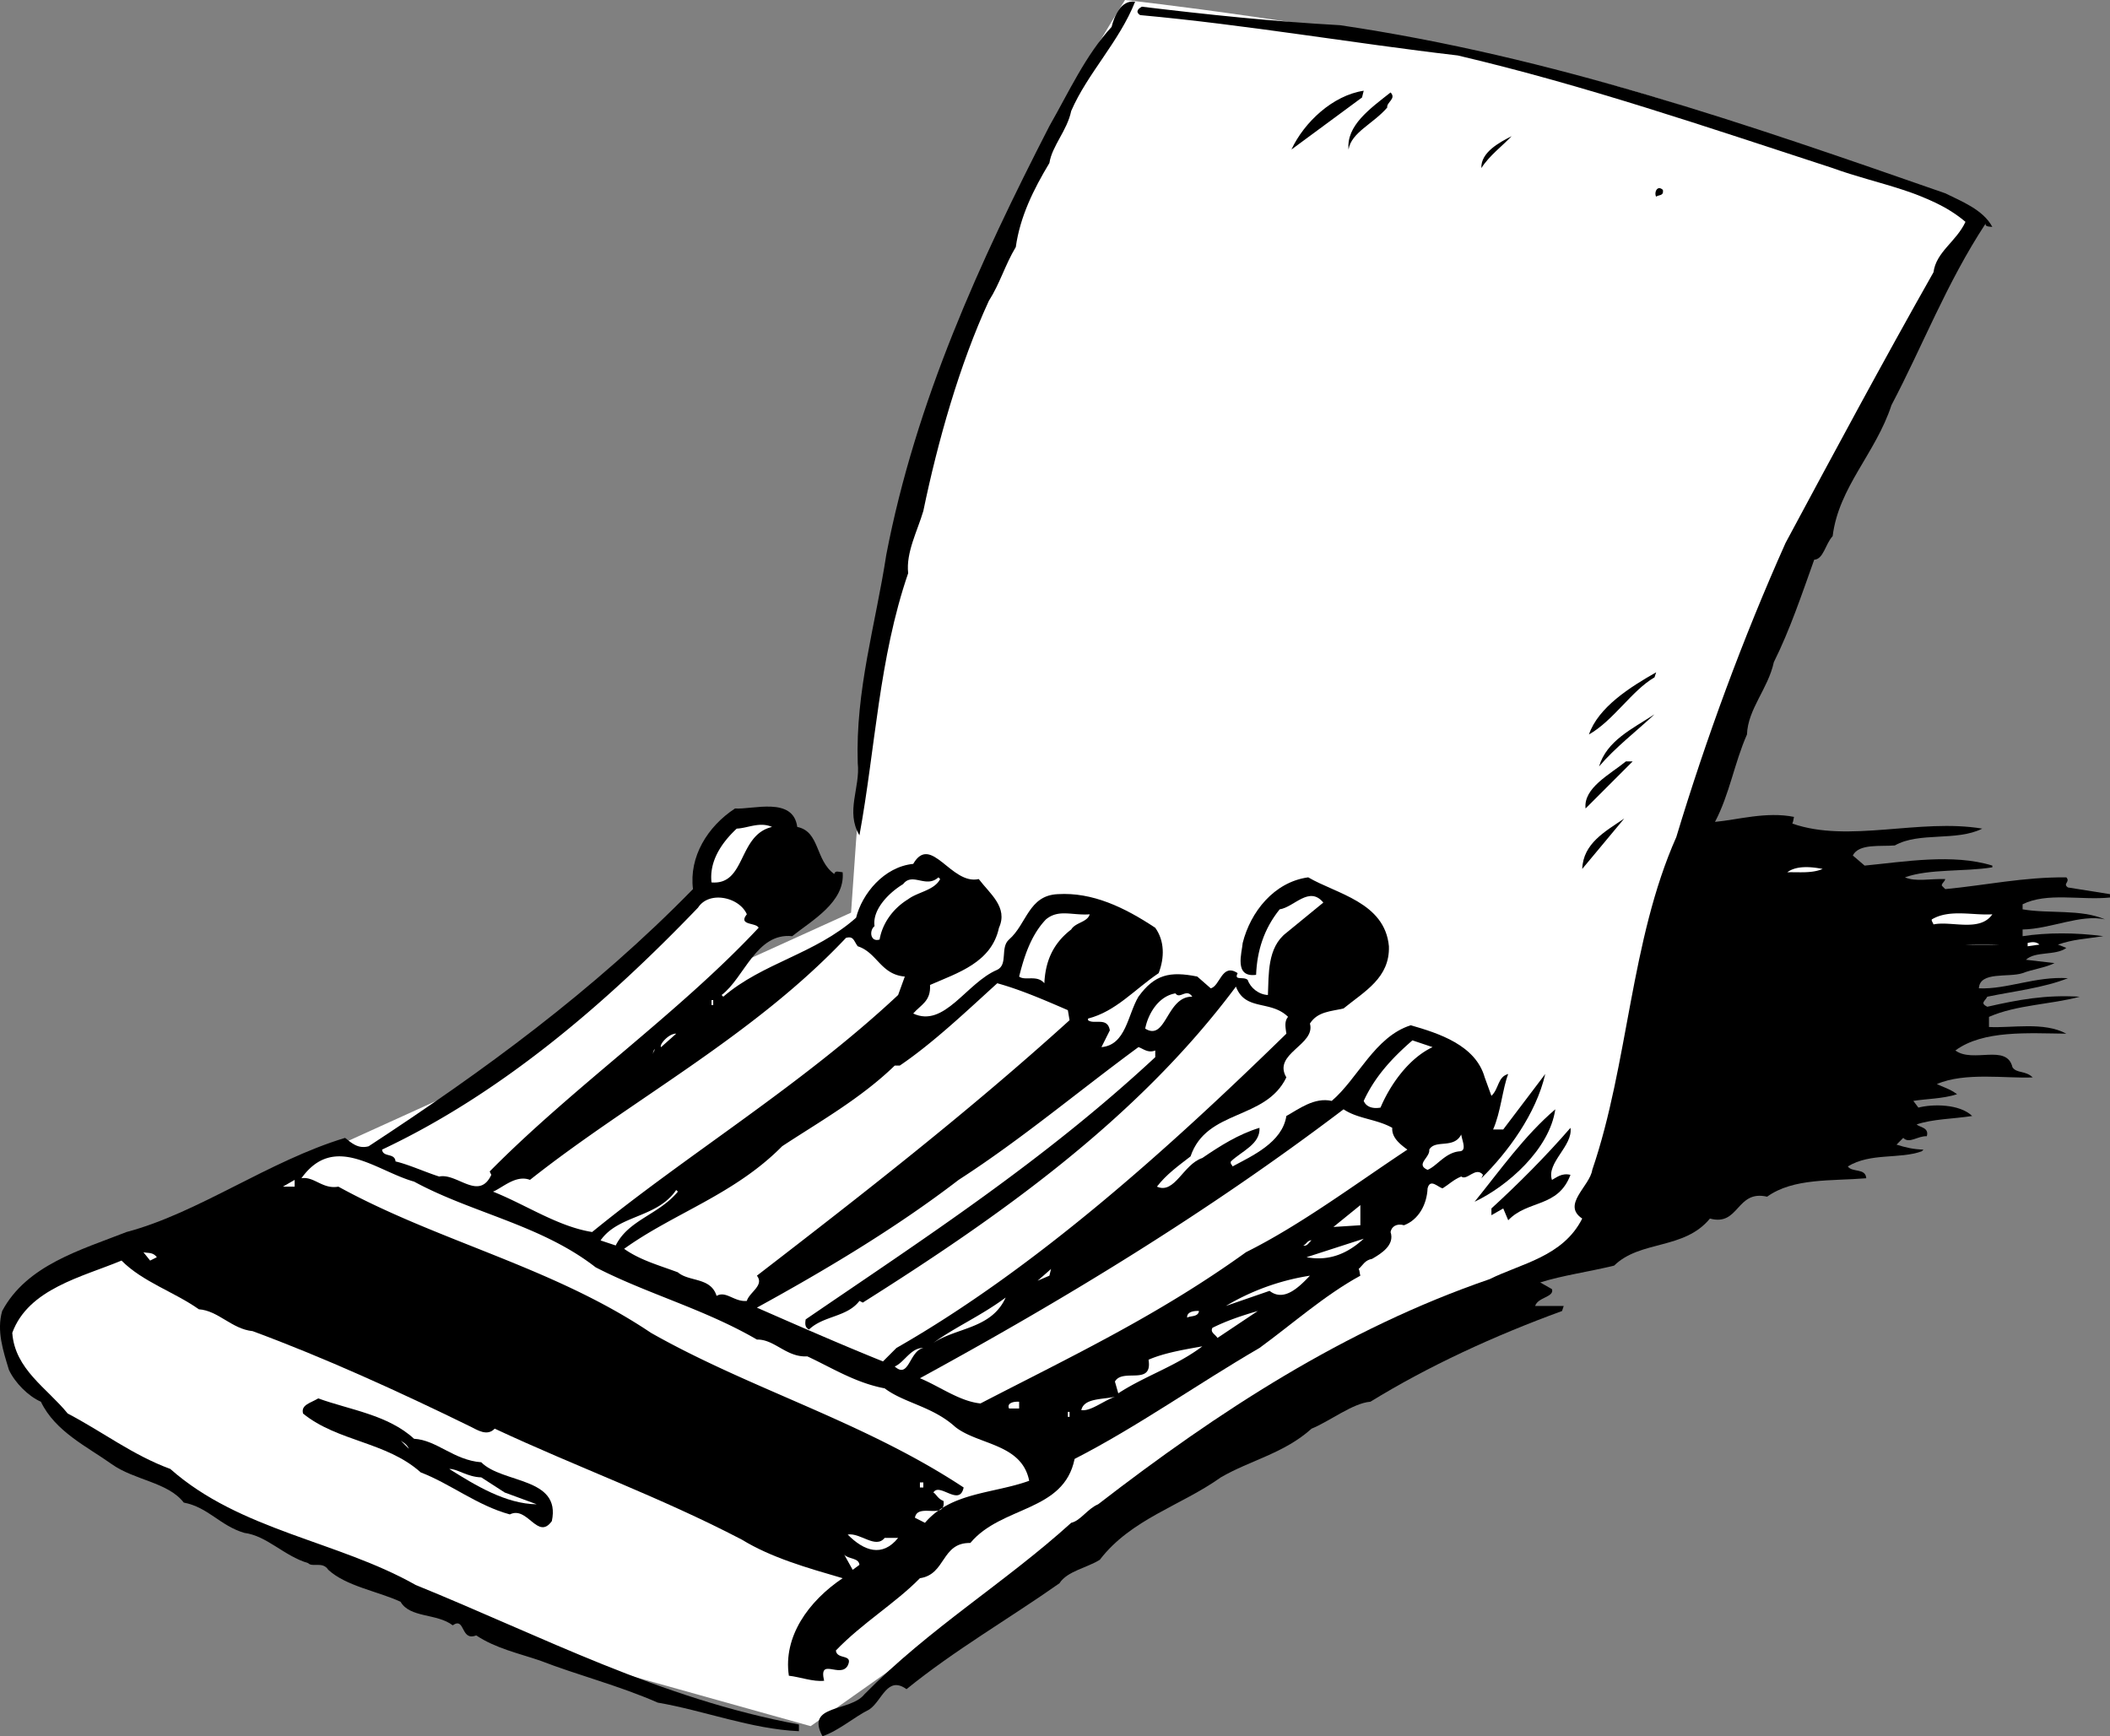 <svg xmlns="http://www.w3.org/2000/svg" width="125.53" height="103.301"><rect width="100%" height="100%" fill="#808080" stroke="none"/><path fill="#fff" d="M117.229 13S103.924 6.676 91.63 4C79.256 1.344 66.932 0 66.932 0s-8.344 13.008-11.703 24.7C51.924 36.343 50.932 50 50.932 50l-.3 4.3L7.228 74S-1.076 76.008.63 80c1.625 4.008 6 6 6 6l10.598 6 16.703 6.7 14.297 4L67.63 89l26.301-14.7s5.324-24.624 9.7-34.3c4.292-9.656 13.597-27 13.597-27"/><path d="M67.53.102c-.942 2.375-2.84 4.273-3.801 6.5-.242 1.171-1.14 2.074-1.297 3.097-.945 1.574-1.742 3.176-2 5-.645 1.074-.945 2.176-1.602 3.2-1.742 3.777-3.043 8.374-3.898 12.5-.344 1.175-1.043 2.476-.902 3.703-1.743 5.074-1.942 10.375-2.899 15.597-.844-1.426.059-2.824-.101-4.3-.141-4.325 1.058-8.223 1.699-12.399 1.758-9.125 5.558-17.426 9.703-25.5 1.156-2.023 2.156-4.227 3.7-5.898.155-.625.558-1.625 1.398-1.5M79.729 1.5c12.66 1.875 24.16 5.875 36 10 .96.477 2.258.977 2.8 2-.242-.023-.44-.023-.398-.2-2.344 3.575-3.742 7.274-5.601 10.802-.942 2.875-3.141 4.875-3.5 7.796-.442.477-.543 1.375-1.098 1.403-.742 2.074-1.445 4.176-2.402 6.097-.34 1.579-1.543 2.778-1.598 4.301-.742 1.676-1.043 3.574-1.902 5.2 1.359-.126 3.058-.626 4.699-.297-.04.171-.04.273-.098.398 3.356 1.176 7.559-.324 11.3.3-1.542.774-3.741.177-5.202 1-.84.075-2.14-.124-2.5.598l.703.602c2.355-.227 5.258-.727 7.598 0v.102c-1.641.273-3.743.074-5.2.597.657.278 1.457.074 2.399.102-.04.176-.242.273-.2.398l.2.2c2.36-.223 4.66-.723 7.203-.7.258.278-.242.375.098.602l2.5.398v.2c-1.743.175-3.743-.325-5.2.402v.3c1.559.274 3.457-.027 4.899.598-1.442-.324-3.242.574-4.899.602v.398c1.457-.222 3.157-.222 4.801 0-1.144.176-1.742.176-2.699.5l.5.2c-.645.476-1.844.175-2.402.703l1.699.199c-.54.273-1.34.375-1.899.597-.843.278-2.543-.125-2.601.903 1.66.074 3.36-.727 5.3-.602-1.44.574-3.242.778-4.8 1.102-.14.273-.442.375 0 .597 1.86-.421 3.46-.722 5.5-.597-1.742.472-3.742.472-5.399 1.199v.602c1.36.074 3.258-.329 4.602.398-2.242-.023-4.945-.227-6.602 1 1.059.773 3.059-.426 3.399 1 .258.375.758.176 1.203.602-1.543.074-4.043-.329-5.703.398.36.176.758.273 1.203.602-.844.273-1.844.273-2.602.398l.301.398c.856-.222 2.457-.222 3.2.5-1.141.176-2.344.176-3.301.5.16.176.757.176.601.704-.543-.028-1.043.472-1.402.097l-.399.403c.559.171.957.273 1.602.296l-.102.102c-1.343.477-3.043.074-4.398.898.258.375 1.055.079 1.098.704-2.043.171-4.34-.028-5.899 1.097-1.844-.426-1.644 1.778-3.402 1.301-1.54 1.875-4.14 1.273-5.7 2.8-1.542.376-3.042.575-4.398 1l.7.4c.156.476-.844.476-1 1h1.699l-.098.3c-4.043 1.477-7.945 3.273-11.402 5.398-1.043.079-2.442 1.176-3.5 1.602-1.641 1.477-3.641 1.875-5.399 2.898-2.344 1.676-5.344 2.477-7.199 4.903-.742.472-1.945.676-2.402 1.398-2.942 2.074-6.243 3.977-9.098 6.301-1.145-.824-1.445.676-2.203 1.2-.942.476-1.84 1.277-2.797 1.6-1.043-1.925 1.656-1.425 2.5-2.5 3.855-3.925 8.355-6.624 12.297-10.198.558-.125.96-.829 1.601-1.102 7.157-5.523 14.657-10.426 23.301-13.398 1.856-.926 4.356-1.329 5.5-3.602-1.242-.824.457-1.926.598-2.898 2.16-6.329 2.258-13.625 5-19.801 1.758-5.824 3.96-11.824 6.5-17.5 2.86-5.324 5.758-10.727 8.8-16.102.16-1.222 1.36-1.824 1.903-3-2.145-1.824-5.242-2.222-7.902-3.199-7.442-2.426-14.743-4.926-22.301-6.7-6.242-.726-12.54-1.823-18.899-2.402-.343-.222-.043-.421.102-.5 3.957.477 7.758.875 11.797 1.102"/><path d="m81.03 5.8-4.2 3.098c.758-1.625 2.457-3.222 4.301-3.5l-.101.403m1.5.597c-.84.977-2.141 1.477-2.301 2.5-.14-1.421 1.258-2.421 2.5-3.398.36.375-.242.574-.2.898M88.131 10c-.043-.926 1.059-1.523 1.801-1.898-.543.574-1.344 1.171-1.8 1.898m10.8 1.3c.055.376-.242.274-.402.4-.141-.223.058-.723.402-.4m-.5 29c-1.344.774-2.445 2.575-3.902 3.4.558-1.626 2.457-2.825 4-3.7l-.098.3m0 2.2c-1.043.977-2.344 1.977-3.3 3.102.456-1.528 1.956-2.227 3.3-3.102m-4.102 5.602c-.14-1.227 1.457-2.028 2.399-2.801h.402l-2.8 2.8M47.432 49.2c1.355.277 1.055 1.976 2.2 2.8.058-.227.257-.125.5-.102.155 1.778-1.845 2.875-3 3.801-2.145-.222-2.845 2.477-4.2 3.5l.098.102c2.359-2.028 5.457-2.528 7.902-4.7.355-1.425 1.656-3.027 3.398-3.203 1.059-1.824 2.258 1.278 3.899.903.66.875 1.758 1.676 1.203 2.898-.445 2.074-2.445 2.676-4.102 3.403.059.972-.543 1.171-1 1.699 1.86.875 3.157-1.824 5-2.602.657-.324.157-1.324.7-1.8 1.058-.922 1.16-2.626 2.902-2.7 2.055-.125 3.957.778 5.797 2 .558.778.558 1.778.203 2.7-1.445.976-2.543 2.277-4.203 2.703v.097c.36.278 1.16-.222 1.3.602l-.5 1c1.458-.125 1.56-1.926 2.2-3 .96-1.324 1.86-1.528 3.5-1.2l.8.7c.56-.125.66-1.528 1.602-.903-.242.477.356.176.598.403.16.472.66.875 1.203.898.055-1.222-.043-2.824 1.098-3.699l2.199-1.8c-.84-1.024-1.742.277-2.598.402-.941 1.171-1.344 2.472-1.402 3.898-1.34.176-.84-1.324-.797-1.898.457-1.829 1.855-3.625 3.898-3.903 1.657.977 4.559 1.477 4.801 4.102.059 1.875-1.441 2.676-2.699 3.699-.742.176-1.543.176-2 .898.355 1.278-2.242 1.778-1.402 3.204-1.243 2.574-4.743 1.875-5.7 4.699-.742.574-1.441 1.074-2 1.8 1.059.473 1.559-1.328 2.7-1.703 1.058-.722 2.16-1.421 3.402-1.796.055.972-1.043 1.375-1.703 2-.04.171.058.171.101.296 1.157-.625 2.957-1.421 3.2-3 .757-.421 1.66-1.125 2.699-.898 1.558-1.324 2.558-3.824 4.703-4.5 1.656.477 3.855 1.176 4.398 3.102l.399 1.097c.46-.426.36-1.125 1-1.3-.34.874-.442 2.277-.899 3.3h.602l2.5-3.3c-.543 2.374-2.242 4.675-3.8 6.203 0 0 .058-.125.097-.204-.442-.523-.942.375-1.297.102-.445.176-.742.477-1.102.7-.242-.024-.742-.626-.898 0-.043.976-.543 1.874-1.402 2.198-.442-.125-.743.079-.801.403.258.773-.54 1.273-1.098 1.597-.441.079-.543.375-.8.602.058.074.058.273.101.398-2.145 1.176-4.043 2.875-6 4.301-3.742 2.176-7.242 4.676-11 6.602-.645 3.176-4.344 2.773-6.203 5-1.742-.028-1.442 1.875-3 2.097-1.442 1.477-3.442 2.676-5 4.301.058.574 1.058.176.703.903-.445.773-1.742-.528-1.402.898-.641.074-1.442-.227-2.098-.3-.344-2.325 1.156-4.427 3.2-5.802-2.145-.625-4.243-1.222-6-2.296-4.845-2.528-9.845-4.329-14.7-6.602-.445.477-1.043.074-1.402-.102-4.34-2.125-8.743-4.125-13-5.699-1.243-.125-2.043-1.222-3.2-1.3-1.44-1.025-3.343-1.627-4.6-2.899-2.34.977-5.54 1.676-6.5 4.3.16 2.177 2.058 3.274 3.3 4.802 2.06 1.074 3.86 2.472 6.102 3.296 4.156 3.676 9.957 4.278 14.598 6.903 7.558 3.074 14.558 6.773 22.8 8.3V103c-2.84-.125-5.64-1.227-8.398-1.7-2.344-1.027-4.742-1.624-7-2.5-1.242-.425-2.644-.726-3.8-1.5-.942.376-.641-1.124-1.399-.6-.945-.723-2.543-.427-3.102-1.4-1.343-.624-3.242-.925-4.3-1.902-.34-.523-.942-.125-1.2-.398-1.441-.426-2.441-1.625-3.8-1.8-1.442-.427-2.141-1.524-3.598-1.802-.945-1.222-2.945-1.324-4.3-2.296-1.442-1.028-3.345-1.926-4.2-3.704C1.69 83.074.889 82.273.53 81.5c-.34-1.125-.743-2.324-.4-3.5 1.457-2.727 4.656-3.625 7.399-4.7 4.257-1.124 8.457-4.226 13-5.6.359.277.757.675 1.402.5 6.758-4.427 13.355-9.223 19.297-15.302-.242-1.921.86-3.722 2.5-4.796 1.058.074 3.46-.727 3.703 1.097m46.7 2.501c.059-1.524 1.356-2.223 2.5-3l-2.5 3"/><path fill="#fff" d="M45.932 49.2c-2.043.476-1.543 3.476-3.602 3.3-.14-1.227.559-2.324 1.5-3.2.657-.027 1.36-.425 2.102-.1m62.5 2.5c-.645.277-1.445.175-2.102.198.559-.421 1.457-.324 2.102-.199m-52.5.601c-.344.677-1.344.774-1.902 1.2-.942.574-1.543 1.477-1.7 2.398-.543.176-.64-.523-.3-.796-.141-.926.757-1.926 1.699-2.5.558-.727 1.36.273 2.101-.403l.102.102m-11.5 2.097c-.543.676.555.477.7.801-4.743 5.074-11.044 9.477-16 14.5l.097.2c-.742 1.578-2.04-.126-3.098.101-.742-.227-1.844-.727-2.601-.898-.043-.528-.743-.227-.801-.704 7.058-3.324 13.258-8.625 18.8-14.398.66-1.023 2.458-.625 2.903.398m20.398 0c-.14.477-.843.477-1.101.903-1.14.875-1.54 1.972-1.598 3.199-.441-.523-1.144-.125-1.5-.398.258-1.028.656-2.426 1.598-3.403.758-.625 1.558-.222 2.601-.3m53.7-.001c-.743 1.079-2.442.375-3.5.602-.043-.125-.141-.227-.098-.3 1.055-.626 2.457-.223 3.598-.302M51.03 56.3c1.16.376 1.359 1.677 2.8 1.802l-.398 1.097c-5.742 5.375-12.543 9.477-18.203 14.102-2.04-.324-3.942-1.625-5.899-2.403.559-.222 1.36-1.023 2.2-.699 5.957-4.722 13.257-8.523 18.8-14.398.457-.125.457.176.7.5m67.902-.101h-2a28.31 28.31 0 0 1 2 0m2.398 0-.699.1v-.198c.156-.028.457-.125.7.097M63.53 60.102l.101.597c-6.043 5.477-12.344 10.375-18.601 15.2.457.578-.442.976-.598 1.5-.742.078-1.242-.626-1.8-.297-.345-1.125-1.645-.829-2.302-1.403-1.14-.426-2.242-.722-3.199-1.398 2.957-2.125 6.559-3.227 9.399-6.102 2.16-1.426 4.66-2.824 6.699-4.8h.3c1.958-1.325 3.958-3.223 5.801-4.899 1.36.375 2.758.977 4.2 1.602m13.101.398c-.242.273-.144.676-.101 1-7.043 6.875-14.942 13.977-23.2 18.7l-.8.8c-2.543-1.023-5.043-2.125-7.5-3.2 4.058-2.226 8.257-4.726 12-7.6 3.757-2.427 7.058-5.223 10.699-7.9.258.075.558.376 1 .2v.398c-6.64 6.176-13.742 10.778-20.797 15.602-.043.273-.043.477.2.602.855-.829 2.257-.727 3-1.704l.198.102c7.957-5.023 16.258-10.824 22.2-18.8.558 1.476 2.058.777 3.101 1.8m-5.699-1.2c-1.543-.027-1.543 2.677-2.8 1.9.155-.825.757-1.927 1.8-2.098.258.375.656-.329 1 .199M42.33 59.8h.102v-.3h-.102v.3m-3 2.5c-.14-.124.457-.823.899-.8l-.899.8m45.899 0c-1.442.677-2.54 2.274-3.098 3.598-.441.079-.844-.023-1-.398.656-1.426 1.656-2.523 2.899-3.602l1.199.403M38.83 62.7l.102-.302v.102Zm44 4.402c-.043.574.457.972.899 1.296-3.14 2.079-6.34 4.477-9.598 6.102-5.242 3.773-10.344 6.176-15.8 9-1.243-.125-2.442-1.023-3.602-1.5 8.66-4.727 17.058-9.824 25.203-16 .855.574 1.957.574 2.898 1.102"/><path d="M87.729 71.5c1.558-1.926 2.96-3.926 4.8-5.5-.34 2.375-2.84 4.574-4.8 5.5m4.601-1.3c.258-.126.559-.427 1.102-.302-.742 1.977-2.543 1.477-3.703 2.704l-.297-.704-.703.403v-.403c1.558-1.421 3.258-3.125 4.703-4.796.156 1.074-1.445 2.074-1.102 3.097"/><path fill="#fff" d="M86.83 68.5c-.843.074-1.343.875-1.898 1.102-.742-.329.156-.727.098-1.204.359-.625 1.457-.023 1.902-.898.055.375.355.977-.102 1m-62.199 1.8c3.457 1.876 7.559 2.575 10.801 5.098 3.055 1.579 6.457 2.477 9.598 4.301 1.058-.023 1.757 1.074 3 1 1.457.676 2.859 1.574 4.601 1.903 1.156.875 2.856 1.074 4.2 2.296 1.359 1.079 3.956.977 4.398 3.204-2.14.773-4.64.671-6.2 2.5l-.597-.301c.156-.926 1.855.176 1.7-1-.345-.125-.442-.426-.602-.5.359-.625 1.558.875 1.8-.301-5.941-3.926-12.64-5.824-18.601-9.2-5.84-3.925-12.64-5.425-18.598-8.698-.941.171-1.441-.625-2.199-.5 1.957-2.727 4.457-.426 6.7.199m-7.802.301.7-.403v.403zm23.5.296c-1.14 1.375-2.941 1.676-3.699 3.204l-.902-.301c1.058-1.528 3.36-1.324 4.5-3l.101.097m39 2.102 1.602-1.3v1.198zm-1.601 1.8 3.402-1.1c-.844.777-1.941 1.374-3.402 1.1m.301-1c-.141.075-.243.376-.5.302.16-.028.257-.329.5-.301m-68.7.999-.398.2-.402-.5c.257.074.558-.023.8.3m52.399 1.4.8-.7-.097.398Zm16.203-.302c-.645.676-1.543 1.579-2.402.903l-2.598.898a13.952 13.952 0 0 1 5-1.8M55.53 79.898c1.257-.921 2.859-1.625 4.3-2.699-.843 1.875-2.941 1.778-4.3 2.7M71.33 78c-.043.375-.543.273-.699.398-.043-.324.356-.421.7-.398m1.101 1.602c-.145-.227-.445-.329-.3-.602.855-.426 1.757-.727 2.698-1l-2.398 1.602m-.902.5c-1.543 1.171-3.442 1.773-5 2.796l-.2-.699c.457-.824 2.258.278 2-1.3.957-.422 2.258-.626 3.2-.797M53.229 81.3c.558-.226.96-1.124 1.703-1.1-.844.175-.844 1.874-1.703 1.1m13.101 1.802c-.742.273-1.441.875-2 .796.157-.722 1.258-.625 2-.796"/><path d="M24.631 85.602c1.356.074 2.356 1.273 4 1.398 1.258 1.273 4.758.875 4.2 3.5-.844 1.176-1.442-.926-2.5-.398-1.942-.528-3.544-1.829-5.301-2.5-2.043-1.829-4.942-1.829-7-3.5-.141-.528.457-.625.902-.903 1.855.676 4.156.977 5.7 2.403"/><path fill="#fff" d="M60.631 83.8h-.601c-.141-.323.257-.425.601-.402v.403m2.899.499h.101V84h-.101v.3m-39.2 1.9-.5-.5c.059.073.36.175.5.5m.899.5 1 .3-1-.3m4.801 2.1 1.902.7c-1.844-.023-3.645-1.125-5.203-2.102.46-.023 1.058.477 1.902.5l1.399.903m24.699-.301h.203v-.3h-.203v.3m-2.098 3h.801c-.945 1.176-2.043.773-3-.2.758-.124 1.656.876 2.2.2m-1.501 1.602-.402.296-.5-.898c.258.273.86.176.902.602"/></svg>
